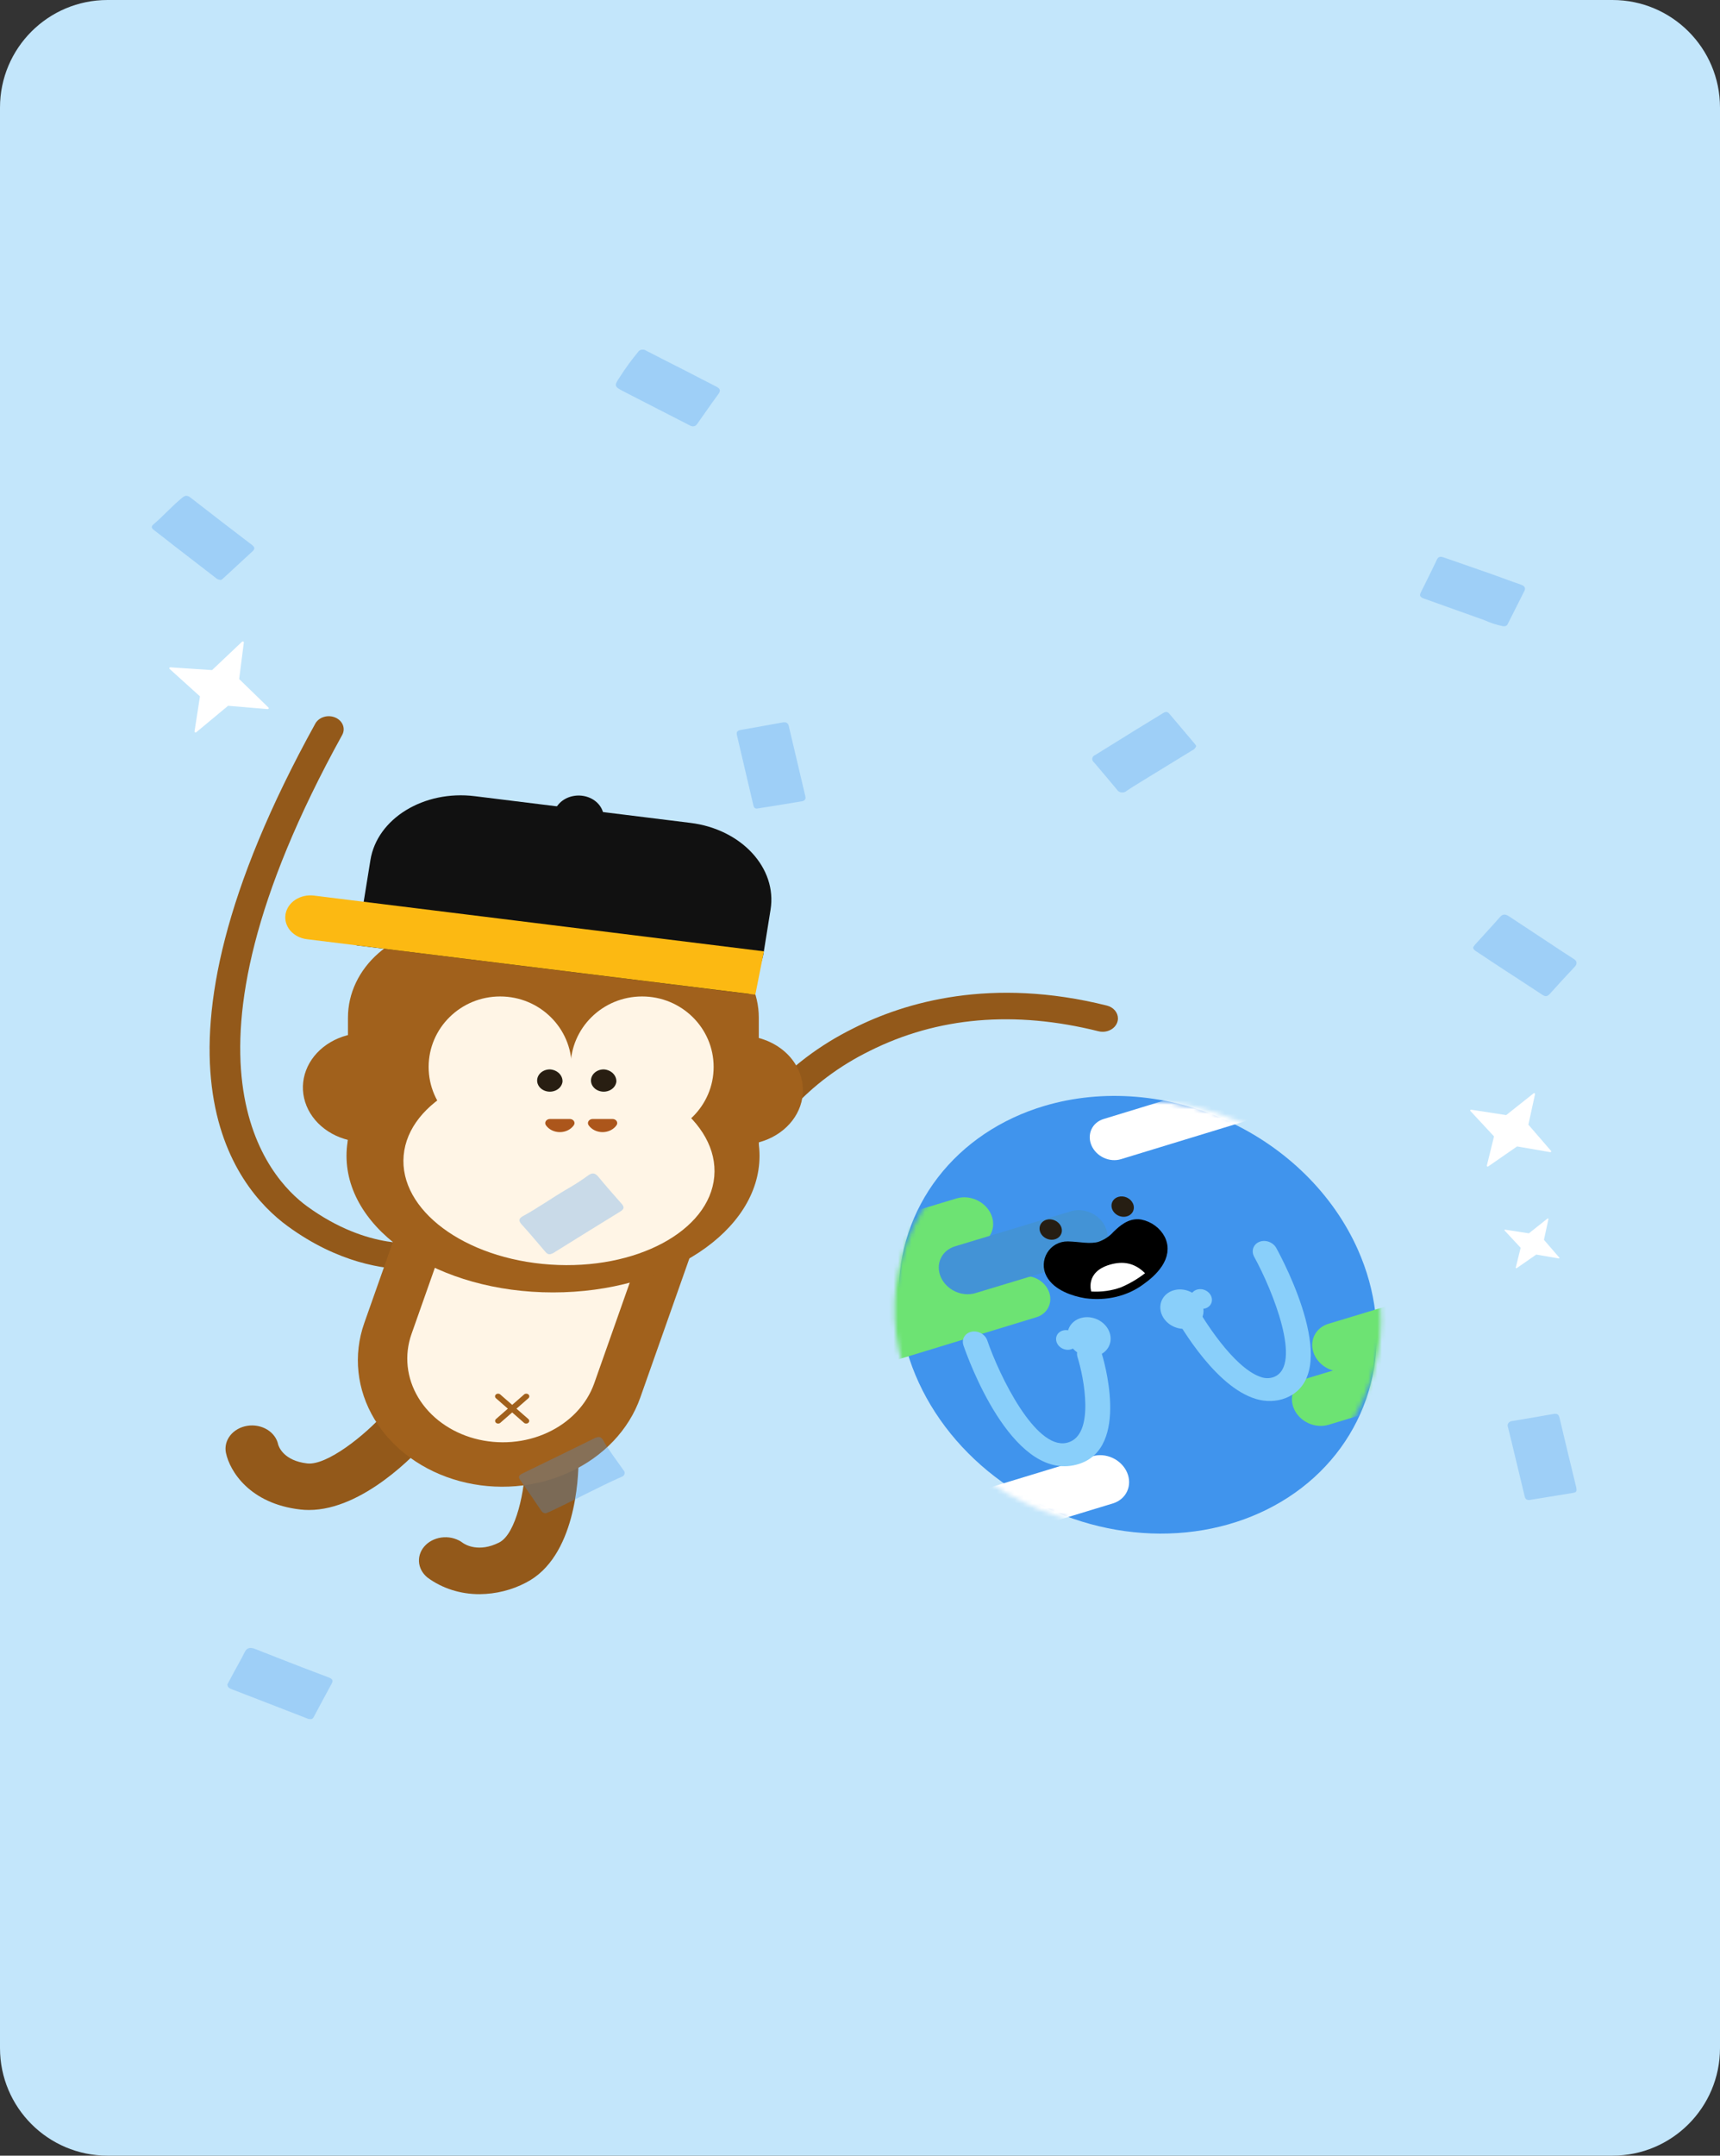 <svg xmlns="http://www.w3.org/2000/svg" width="384" height="481" viewBox="0 0 384 481" fill="none"><rect x="0" y="0" width="384" height="481" fill="#333333" stroke="none"/><path d="M360 0H24C10.745 0 0 10.745 0 24V457C0 470.255 10.745 481 24 481H360C373.255 481 384 470.255 384 457V24C384 10.745 373.255 0 360 0Z" fill="#C3E6FB"></path><g clip-path="url(#clip0_605_8005)"><path d="M107.088 355.713C102.816 355.732 98.678 354.412 95.423 351.992C94.283 351.064 93.605 349.782 93.537 348.421C93.469 347.06 94.015 345.73 95.059 344.719C96.102 343.708 97.559 343.097 99.113 343.018C100.668 342.939 102.195 343.399 103.365 344.297C103.827 344.622 106.863 346.507 111.455 344.177C115.222 342.265 117.273 332.39 117.306 325.997C117.31 324.622 117.939 323.305 119.053 322.336C120.167 321.366 121.676 320.824 123.248 320.827C124.819 320.831 126.325 321.381 127.433 322.356C128.541 323.331 129.161 324.651 129.157 326.025C129.148 329.563 128.539 347.493 117.403 353.146C114.288 354.792 110.726 355.678 107.088 355.713V355.713Z" fill="#93591A"></path><path d="M68.963 336.931C68.323 336.931 67.684 336.895 67.049 336.822C55.745 335.522 51.291 328.258 50.442 324.174C50.16 322.822 50.505 321.427 51.399 320.296C52.294 319.166 53.665 318.393 55.211 318.147C56.757 317.901 58.351 318.202 59.644 318.984C60.936 319.767 61.82 320.966 62.101 322.319C62.241 322.823 63.331 325.937 68.594 326.542C72.94 327.042 81.443 320.316 85.907 315.268C86.383 314.73 86.976 314.279 87.651 313.941C88.327 313.603 89.072 313.385 89.844 313.299C90.616 313.213 91.4 313.261 92.15 313.44C92.901 313.619 93.604 313.925 94.22 314.342C94.835 314.758 95.35 315.277 95.737 315.868C96.123 316.459 96.372 317.111 96.471 317.786C96.569 318.461 96.514 319.147 96.31 319.804C96.105 320.46 95.755 321.076 95.279 321.614C92.928 324.272 81.085 336.931 68.963 336.931Z" fill="#93591A"></path><path d="M91.361 283.229C85.822 283.229 75.564 281.868 64.249 273.618C52.28 264.892 28.92 236.494 70.395 161.458C70.585 161.114 70.852 160.805 71.179 160.551C71.505 160.296 71.886 160.1 72.3 159.974C72.713 159.848 73.151 159.795 73.588 159.817C74.025 159.839 74.453 159.936 74.847 160.103C75.241 160.27 75.593 160.503 75.885 160.789C76.176 161.074 76.4 161.408 76.543 161.769C76.687 162.131 76.748 162.514 76.723 162.896C76.698 163.279 76.587 163.653 76.396 163.997C35.861 237.33 60.116 263.015 68.516 269.138C82.369 279.239 93.73 277.298 94.206 277.21C95.069 277.042 95.972 277.181 96.718 277.597C97.464 278.012 97.991 278.669 98.182 279.424C98.374 280.179 98.215 280.969 97.741 281.622C97.266 282.274 96.515 282.735 95.652 282.903C94.238 283.141 92.8 283.25 91.361 283.229V283.229Z" fill="#93591A"></path><path d="M249.587 227.241C249.587 227.703 249.465 228.157 249.229 228.57C248.994 228.983 248.653 229.343 248.232 229.62C247.811 229.898 247.322 230.087 246.804 230.172C246.286 230.256 245.752 230.235 245.245 230.109C226.504 225.424 209.313 226.904 194.147 234.507C187.425 237.813 181.507 242.238 176.727 247.532C176.469 247.851 176.141 248.124 175.763 248.332C175.385 248.541 174.963 248.683 174.523 248.75C174.082 248.816 173.63 248.806 173.194 248.72C172.758 248.634 172.345 248.473 171.98 248.247C171.614 248.022 171.303 247.735 171.064 247.404C170.825 247.073 170.663 246.705 170.588 246.319C170.512 245.933 170.523 245.538 170.622 245.157C170.72 244.775 170.904 244.414 171.162 244.094C176.426 238.149 182.991 233.18 190.474 229.479C202.084 223.591 221.335 217.933 247.116 224.377C247.828 224.555 248.454 224.93 248.899 225.447C249.345 225.964 249.587 226.593 249.587 227.24" fill="#93591A"></path><path d="M102.623 330.485C94.452 328.278 87.619 323.321 83.625 316.706C79.632 310.091 78.806 302.359 81.329 295.211L92.718 262.946L154.333 279.591L142.944 311.856C140.421 319.004 134.756 324.982 127.194 328.476C119.632 331.97 110.794 332.692 102.623 330.485" fill="#A1611C"></path><path d="M105.973 320.996C103.295 320.272 100.806 319.094 98.648 317.529C96.49 315.964 94.706 314.043 93.397 311.874C92.088 309.706 91.28 307.333 91.019 304.892C90.758 302.451 91.049 299.988 91.877 297.645L101.524 270.314C101.737 269.71 102.216 269.205 102.855 268.909C103.494 268.614 104.241 268.553 104.932 268.739L140.513 278.352C141.204 278.538 141.781 278.957 142.119 279.516C142.456 280.075 142.526 280.729 142.313 281.333L132.665 308.662C131.838 311.005 130.491 313.182 128.702 315.07C126.914 316.958 124.717 318.519 122.238 319.664C119.76 320.809 117.048 321.516 114.257 321.744C111.466 321.972 108.651 321.717 105.973 320.994" fill="#FFF5E6"></path><path d="M95.451 242.658C95.451 245.065 94.635 247.419 93.106 249.421C91.577 251.422 89.404 252.982 86.862 253.904C84.319 254.825 81.522 255.066 78.823 254.596C76.124 254.127 73.644 252.967 71.698 251.265C69.752 249.563 68.427 247.394 67.89 245.033C67.353 242.672 67.629 240.224 68.682 238C69.735 235.776 71.519 233.875 73.807 232.537C76.095 231.2 78.785 230.486 81.537 230.486C85.227 230.486 88.766 231.768 91.376 234.051C93.985 236.334 95.451 239.43 95.451 242.658" fill="#A1611C"></path><path d="M88.883 242.658C88.883 243.928 88.453 245.17 87.646 246.227C86.839 247.283 85.693 248.106 84.351 248.592C83.009 249.078 81.533 249.206 80.109 248.958C78.684 248.71 77.376 248.098 76.349 247.2C75.322 246.302 74.623 245.157 74.34 243.911C74.056 242.665 74.202 241.374 74.757 240.2C75.313 239.026 76.254 238.023 77.462 237.317C78.669 236.611 80.089 236.235 81.541 236.235C83.488 236.235 85.356 236.911 86.733 238.116C88.11 239.321 88.883 240.954 88.883 242.658" fill="#A1611C"></path><path d="M179.256 243.254C179.256 245.661 178.44 248.015 176.911 250.016C175.382 252.018 173.209 253.578 170.666 254.5C168.124 255.421 165.326 255.662 162.627 255.192C159.928 254.723 157.449 253.563 155.503 251.861C153.557 250.159 152.232 247.99 151.695 245.629C151.158 243.267 151.434 240.82 152.487 238.596C153.54 236.372 155.323 234.471 157.612 233.133C159.9 231.796 162.59 231.082 165.342 231.082C169.032 231.082 172.571 232.364 175.18 234.647C177.79 236.93 179.256 240.026 179.256 243.254" fill="#A1611C"></path><path d="M172.688 243.254C172.688 244.524 172.258 245.766 171.451 246.822C170.644 247.879 169.497 248.702 168.156 249.188C166.814 249.674 165.338 249.802 163.913 249.554C162.489 249.306 161.181 248.694 160.154 247.796C159.127 246.898 158.428 245.753 158.145 244.507C157.861 243.261 158.007 241.969 158.562 240.796C159.118 239.622 160.059 238.619 161.267 237.913C162.474 237.207 163.894 236.831 165.346 236.831C167.293 236.831 169.161 237.507 170.538 238.712C171.915 239.917 172.688 241.55 172.688 243.254" fill="#A1611C"></path><path d="M169.568 257.903C169.568 274.737 148.927 288.384 123.465 288.384C98.004 288.384 77.362 274.734 77.362 257.903C77.362 241.071 98.004 227.421 123.465 227.421C148.927 227.421 169.568 241.071 169.568 257.903Z" fill="#A1611C"></path><path d="M169.405 259.151H77.683V227.066C77.683 221.675 80.131 216.504 84.489 212.692C88.847 208.88 94.757 206.738 100.92 206.738H146.168C152.331 206.738 158.241 208.88 162.599 212.692C166.956 216.504 169.405 221.675 169.405 227.066V259.151Z" fill="#A1611C"></path><path d="M159.464 262.55C158.381 274.691 141.98 283.473 122.831 282.166C103.683 280.859 89.037 269.957 90.12 257.817C91.201 245.677 107.604 236.894 126.752 238.201C145.901 239.508 160.546 250.41 159.464 262.55Z" fill="#FFF5E6"></path><path d="M127.63 238.072C127.63 246.76 120.482 253.803 111.662 253.803C102.843 253.803 95.695 246.76 95.695 238.072C95.695 229.385 102.843 222.342 111.662 222.342C120.482 222.342 127.63 229.385 127.63 238.072Z" fill="#FFF5E6"></path><path d="M125.581 241.397C125.517 241.874 125.296 242.323 124.946 242.692C124.596 243.061 124.132 243.334 123.609 243.477C123.086 243.621 122.527 243.629 121.999 243.501C121.471 243.373 120.996 243.114 120.632 242.755C120.268 242.397 120.031 241.954 119.948 241.48C119.865 241.006 119.94 240.522 120.165 240.084C120.39 239.647 120.754 239.276 121.214 239.015C121.674 238.755 122.211 238.617 122.759 238.617C123.554 238.66 124.296 238.977 124.825 239.498C125.354 240.019 125.626 240.702 125.581 241.397" fill="#281E12"></path><path d="M159.325 238.072C159.325 246.76 152.176 253.803 143.357 253.803C134.538 253.803 127.39 246.76 127.39 238.072C127.39 229.385 134.538 222.342 143.357 222.342C152.176 222.342 159.325 229.385 159.325 238.072Z" fill="#FFF5E6"></path><path d="M137.604 241.397C137.539 241.874 137.318 242.323 136.969 242.692C136.619 243.061 136.154 243.334 135.631 243.477C135.108 243.621 134.549 243.629 134.021 243.501C133.493 243.373 133.018 243.114 132.655 242.755C132.291 242.397 132.053 241.954 131.97 241.48C131.887 241.006 131.962 240.522 132.187 240.084C132.412 239.647 132.776 239.276 133.236 239.015C133.697 238.755 134.233 238.617 134.781 238.617C135.576 238.66 136.319 238.977 136.847 239.498C137.376 240.019 137.648 240.702 137.604 241.397" fill="#281E12"></path><path d="M79.624 210.942L167.043 221.765C168.098 221.896 170.292 213.781 170.432 212.919L172.032 202.976C173.534 193.693 165.536 185.026 154.168 183.617L106.001 177.654C94.632 176.246 84.2 182.631 82.698 191.916L79.624 210.942Z" fill="#111111"></path><path d="M128.389 187.273C129.488 187.41 130.608 187.258 131.608 186.838C132.608 186.417 133.443 185.747 134.007 184.911C134.572 184.075 134.84 183.112 134.779 182.143C134.717 181.174 134.328 180.242 133.661 179.466C132.994 178.69 132.079 178.105 131.032 177.784C129.985 177.463 128.852 177.422 127.778 177.664C126.704 177.906 125.735 178.422 124.996 179.146C124.257 179.87 123.779 180.769 123.625 181.73C123.417 183.018 123.802 184.325 124.696 185.364C125.589 186.403 126.917 187.09 128.389 187.273" fill="#111111"></path><path d="M68.509 209.566L168.632 221.943L170.545 212.274L70.089 199.837C69.359 199.746 68.615 199.783 67.901 199.944C67.187 200.104 66.516 200.387 65.926 200.775C65.337 201.162 64.84 201.648 64.465 202.204C64.09 202.759 63.844 203.374 63.741 204.013C63.637 204.652 63.679 205.302 63.863 205.927C64.047 206.552 64.37 207.139 64.813 207.655C65.256 208.17 65.811 208.604 66.446 208.933C67.081 209.261 67.784 209.476 68.514 209.566" fill="#FCB912"></path><path d="M122.777 249.681C122.588 249.681 122.403 249.726 122.241 249.81C122.079 249.895 121.946 250.015 121.855 250.16C121.764 250.305 121.719 250.468 121.725 250.633C121.731 250.798 121.787 250.958 121.888 251.098C122.217 251.566 122.68 251.952 123.23 252.218C123.781 252.484 124.401 252.621 125.029 252.615C125.658 252.609 126.275 252.461 126.819 252.184C127.362 251.908 127.815 251.514 128.133 251.039C128.221 250.899 128.266 250.741 128.263 250.581C128.26 250.421 128.209 250.265 128.116 250.127C128.022 249.99 127.889 249.876 127.729 249.798C127.57 249.72 127.39 249.679 127.207 249.681H122.777Z" fill="#AC561B"></path><path d="M132.313 249.681C132.124 249.681 131.939 249.726 131.777 249.81C131.615 249.895 131.482 250.015 131.391 250.16C131.3 250.305 131.255 250.468 131.261 250.633C131.267 250.798 131.323 250.958 131.424 251.098C131.753 251.566 132.216 251.952 132.766 252.218C133.317 252.484 133.937 252.621 134.565 252.615C135.194 252.609 135.811 252.461 136.355 252.184C136.898 251.908 137.351 251.514 137.669 251.039C137.757 250.899 137.802 250.741 137.799 250.581C137.796 250.421 137.745 250.265 137.652 250.127C137.558 249.99 137.425 249.876 137.265 249.798C137.106 249.72 136.926 249.679 136.743 249.681H132.313Z" fill="#AC561B"></path><path d="M115.31 314.32L117.962 312C118.027 311.946 118.079 311.88 118.115 311.807C118.151 311.734 118.17 311.656 118.171 311.577C118.172 311.497 118.155 311.419 118.121 311.345C118.087 311.272 118.036 311.205 117.972 311.149C117.908 311.093 117.832 311.049 117.748 311.019C117.664 310.989 117.574 310.974 117.484 310.974C117.393 310.975 117.303 310.992 117.22 311.023C117.137 311.055 117.062 311.1 116.999 311.157L114.348 313.477L111.691 311.157C111.628 311.1 111.553 311.055 111.47 311.023C111.387 310.992 111.297 310.975 111.206 310.974C111.116 310.974 111.026 310.989 110.942 311.019C110.858 311.049 110.782 311.093 110.718 311.149C110.654 311.205 110.603 311.272 110.569 311.345C110.535 311.419 110.518 311.497 110.519 311.577C110.52 311.656 110.539 311.734 110.575 311.807C110.611 311.88 110.663 311.946 110.728 312L113.38 314.32L110.728 316.639C110.605 316.752 110.537 316.902 110.538 317.058C110.54 317.214 110.612 317.363 110.737 317.474C110.863 317.584 111.034 317.647 111.212 317.648C111.39 317.65 111.562 317.59 111.691 317.482L114.348 315.163L116.999 317.482C117.128 317.59 117.3 317.65 117.478 317.648C117.656 317.647 117.826 317.584 117.952 317.474C118.078 317.363 118.15 317.214 118.152 317.058C118.153 316.902 118.085 316.752 117.962 316.639L115.31 314.32Z" fill="#A1611C"></path><g opacity="0.282"><path d="M179.814 177.774C179.85 177.886 179.858 178.004 179.837 178.119C179.816 178.235 179.766 178.345 179.691 178.442C179.616 178.538 179.518 178.62 179.404 178.68C179.289 178.74 179.161 178.778 179.028 178.791C175.731 179.345 172.43 179.884 169.124 180.405C168.474 180.508 168.29 180.1 168.182 179.637C166.979 174.459 165.765 169.282 164.541 164.106C164.374 163.408 164.499 163.018 165.405 162.863C168.481 162.338 171.549 161.779 174.617 161.221C175.422 161.075 175.921 161.232 176.097 161.988C177.316 167.207 178.546 172.423 179.788 177.639C179.805 177.715 179.817 177.79 179.814 177.773" fill="#4094ED"></path><path d="M335.287 139.669C333.921 139.372 332.6 138.932 331.354 138.359C326.867 136.788 322.408 135.147 317.922 133.563C317.075 133.265 316.826 132.938 317.213 132.174C318.456 129.738 319.637 127.278 320.824 124.821C321.156 124.136 321.679 124.156 322.364 124.396C325.933 125.645 329.51 126.866 333.072 128.12C335.213 128.87 337.309 129.694 339.46 130.416C340.384 130.726 340.683 131.162 340.3 131.917C339.076 134.36 337.846 136.801 336.608 139.241C336.404 139.65 336.073 139.853 335.283 139.67" fill="#4094ED"></path><path d="M121.846 337.664C121.202 337.65 120.983 337.299 120.754 336.965C119.224 334.735 117.721 332.489 116.157 330.274C115.67 329.585 115.784 329.194 116.609 328.795C122.016 326.178 127.408 323.543 132.786 320.89C133.69 320.444 134.242 320.622 134.645 321.342C135.961 323.674 137.654 325.822 139.192 328.045C139.311 328.163 139.394 328.305 139.434 328.459C139.474 328.612 139.469 328.772 139.419 328.923C139.37 329.074 139.277 329.212 139.151 329.324C139.024 329.435 138.867 329.517 138.695 329.562C133.263 331.971 128.114 334.799 122.749 337.308C122.433 337.456 122.094 337.565 121.845 337.665" fill="#4094ED"></path><path d="M154.741 95.139C154.424 95.124 154.12 95.026 153.869 94.856C149.129 92.42 144.386 89.988 139.641 87.559C137.101 86.257 136.968 86.193 138.43 84.056C139.641 82.155 140.98 80.319 142.44 78.557C142.521 78.418 142.638 78.296 142.78 78.203C142.923 78.109 143.088 78.044 143.264 78.015C143.439 77.985 143.62 77.99 143.793 78.031C143.965 78.071 144.125 78.146 144.26 78.248C147.279 79.817 150.332 81.342 153.365 82.892C155.541 84.005 157.699 85.145 159.882 86.248C160.743 86.682 160.977 87.127 160.392 87.923C158.755 90.141 157.202 92.403 155.613 94.646C155.528 94.786 155.403 94.905 155.251 94.991C155.099 95.077 154.924 95.128 154.743 95.139" fill="#4094ED"></path><path d="M341.382 334.698C340.561 334.716 340.464 334.196 340.346 333.694C339.359 329.583 338.371 325.471 337.381 321.36C337.145 320.378 336.884 319.401 336.653 318.416C336.589 318.268 336.567 318.109 336.587 317.953C336.607 317.796 336.669 317.646 336.769 317.514C336.868 317.383 337.002 317.274 337.16 317.197C337.317 317.12 337.493 317.076 337.673 317.07C340.704 316.565 343.734 316.057 346.755 315.515C347.616 315.362 347.989 315.588 348.162 316.318C349.403 321.568 350.676 326.811 351.946 332.056C352.071 332.575 352.009 332.983 351.281 333.101C348.071 333.623 344.861 334.146 341.65 334.668C341.562 334.683 341.47 334.686 341.381 334.694" fill="#4094ED"></path><path d="M49.179 129.412C48.743 129.337 48.346 129.141 48.046 128.854C44.82 126.374 41.599 123.889 38.384 121.398C37.043 120.361 35.733 119.3 34.373 118.276C33.827 117.862 33.696 117.485 34.248 117.019C36.497 115.115 38.38 112.927 40.679 111.058C41.418 110.457 41.878 110.517 42.596 111.076C47.104 114.59 51.637 118.08 56.197 121.547C56.816 122.019 57.023 122.419 56.4 122.991C54.212 124.995 52.041 127.013 49.861 129.024C49.679 129.192 49.519 129.393 49.181 129.412" fill="#4094ED"></path><path d="M267.056 166.479C266.984 166.697 266.86 166.898 266.693 167.071C266.525 167.243 266.318 167.383 266.085 167.481C262.223 169.848 258.361 172.214 254.5 174.581C253.507 175.19 252.513 175.799 251.555 176.446C251.411 176.587 251.23 176.696 251.027 176.762C250.825 176.828 250.607 176.85 250.392 176.826C250.177 176.802 249.972 176.733 249.795 176.625C249.618 176.516 249.473 176.372 249.374 176.203C247.668 174.163 245.972 172.116 244.231 170.097C244.089 169.987 243.98 169.848 243.916 169.692C243.852 169.536 243.834 169.369 243.864 169.205C243.893 169.041 243.97 168.887 244.087 168.756C244.203 168.625 244.356 168.522 244.53 168.457C247.652 166.537 250.751 164.589 253.864 162.664C255.772 161.485 257.71 160.344 259.608 159.152C260.188 158.789 260.608 158.714 261.074 159.271C262.965 161.53 264.881 163.774 266.785 166.028C266.89 166.17 266.982 166.319 267.059 166.474" fill="#4094ED"></path><path d="M122.778 279.867C122.239 279.896 121.971 279.572 121.702 279.26C119.96 277.24 118.268 275.188 116.458 273.212C115.707 272.39 115.837 271.85 116.78 271.338C120.106 269.527 123.127 267.359 126.372 265.455C128.072 264.498 129.702 263.45 131.255 262.318C132.137 261.65 132.822 261.647 133.569 262.56C135.251 264.612 137.032 266.614 138.797 268.619C139.409 269.312 139.372 269.788 138.486 270.33C133.624 273.303 128.798 276.318 123.96 279.32C123.623 279.584 123.216 279.772 122.777 279.867" fill="#4094ED"></path><path d="M328.892 211.369C329.028 211.154 329.178 210.945 329.341 210.745C331.193 208.693 333.082 206.671 334.898 204.599C335.686 203.703 336.379 204.124 337.082 204.584C340.278 206.679 343.455 208.792 346.644 210.895C348.186 211.913 349.717 212.947 351.289 213.928C352.284 214.553 352.136 215.122 351.446 215.85C349.598 217.804 347.782 219.779 346 221.774C345.462 222.376 345.026 222.426 344.325 221.963C341.318 219.97 338.276 218.016 335.254 216.037C333.385 214.813 331.532 213.571 329.669 212.341C329.312 212.105 328.908 211.901 328.892 211.369" fill="#4094ED"></path><path d="M50.764 375.848C51.237 374.963 51.758 373.983 52.286 373.005C53.06 371.571 53.895 370.16 54.596 368.701C55.131 367.589 55.898 367.512 57.059 367.976C60.548 369.367 64.058 370.719 67.563 372.08C69.463 372.815 71.37 373.539 73.282 374.252C74.046 374.536 74.506 374.851 74.063 375.652C72.737 378.06 71.449 380.482 70.162 382.905C69.875 383.447 69.616 383.85 68.75 383.512C63.141 381.322 57.524 379.161 51.91 376.987C51.375 376.779 50.797 376.595 50.763 375.851" fill="#4094ED"></path></g><path d="M303.13 278.788C307.245 288.006 308.387 297.872 306.411 307.139C304.434 316.405 299.428 324.656 292.026 330.847C284.623 337.038 275.156 340.892 264.823 341.922C254.49 342.951 243.754 341.11 233.972 336.63C224.191 332.151 215.804 325.235 209.872 316.756C203.939 308.278 200.728 298.618 200.645 288.998C200.561 279.378 203.608 270.231 209.401 262.712C215.194 255.194 223.473 249.642 233.19 246.759C246.22 242.893 260.909 244.095 274.025 250.102C287.142 256.108 297.611 266.427 303.13 278.788" fill="#4094ED"></path><mask id="mask0_605_8005" style="mask-type:alpha" maskUnits="userSpaceOnUse" x="199" y="245" width="110" height="97"><path d="M304.777 277.468C308.567 286.425 309.293 296.113 306.865 305.307C304.437 314.501 298.962 322.789 291.134 329.122C283.306 335.454 273.475 339.548 262.886 340.884C252.297 342.221 241.424 340.74 231.643 336.63C221.861 332.52 213.611 325.965 207.935 317.793C202.258 309.622 199.411 300.202 199.753 290.723C200.095 281.245 203.611 272.134 209.855 264.544C216.1 256.953 224.794 251.223 234.837 248.079C248.304 243.863 263.239 244.59 276.355 250.102C289.471 255.613 299.695 265.457 304.777 277.468" fill="#4094ED"></path></mask><g mask="url(#mask0_605_8005)"><path d="M327.022 297.987L301.147 305.813C299.703 306.25 298.077 306.119 296.627 305.45C295.178 304.781 294.023 303.629 293.417 302.246C292.812 300.863 292.805 299.363 293.398 298.076C293.991 296.789 295.135 295.821 296.579 295.384L322.453 287.558C323.897 287.121 325.523 287.252 326.973 287.921C328.422 288.59 329.577 289.742 330.183 291.125C330.788 292.508 330.795 294.008 330.202 295.295C329.609 296.582 328.465 297.55 327.021 297.987" fill="#6DE373"></path><path d="M322.489 310.09L296.614 317.917C295.17 318.353 293.544 318.223 292.095 317.554C290.645 316.885 289.49 315.732 288.885 314.349C288.279 312.966 288.272 311.467 288.865 310.18C289.458 308.893 290.602 307.925 292.047 307.488L317.92 299.662C319.365 299.225 320.99 299.355 322.44 300.024C323.89 300.693 325.044 301.846 325.65 303.229C326.256 304.612 326.263 306.112 325.67 307.399C325.077 308.685 323.932 309.654 322.488 310.091" fill="#6DE373"></path><path d="M218.109 277.838L192.235 285.665C190.791 286.101 189.165 285.971 187.715 285.302C186.266 284.633 185.111 283.48 184.505 282.097C183.9 280.714 183.892 279.215 184.485 277.928C185.078 276.641 186.223 275.673 187.667 275.236L213.541 267.41C214.985 266.973 216.611 267.103 218.061 267.772C219.51 268.441 220.665 269.594 221.27 270.977C221.876 272.36 221.883 273.86 221.29 275.147C220.697 276.433 219.553 277.402 218.109 277.839" fill="#6DE373"></path><path d="M217.75 288.954L191.875 296.78C190.431 297.217 188.805 297.087 187.356 296.418C185.906 295.749 184.751 294.596 184.146 293.213C183.54 291.83 183.533 290.33 184.126 289.044C184.719 287.757 185.863 286.788 187.308 286.352L213.181 278.526C214.626 278.089 216.251 278.219 217.701 278.888C219.151 279.557 220.305 280.71 220.911 282.093C221.517 283.476 221.524 284.976 220.931 286.262C220.338 287.549 219.193 288.518 217.749 288.954" fill="#6DE373"></path><path d="M231.408 293.907L193.765 305.4C192.537 305.775 191.155 305.663 189.922 305.089C188.69 304.515 187.708 303.525 187.193 302.338C186.678 301.151 186.672 299.864 187.176 298.76C187.68 297.655 188.653 296.824 189.882 296.449L227.524 284.956C228.752 284.581 230.135 284.693 231.367 285.267C232.6 285.842 233.582 286.831 234.097 288.018C234.612 289.205 234.618 290.492 234.113 291.597C233.609 292.701 232.636 293.532 231.408 293.907" fill="#6DE373"></path><path d="M287.894 247.162L250.261 258.652C249.031 259.028 247.648 258.916 246.414 258.341C245.18 257.766 244.198 256.776 243.682 255.588C243.167 254.4 243.161 253.111 243.665 252.006C244.17 250.9 245.144 250.068 246.373 249.693L284.007 238.203C285.236 237.828 286.62 237.94 287.853 238.515C289.087 239.089 290.07 240.08 290.585 241.268C291.101 242.456 291.107 243.744 290.602 244.85C290.098 245.955 289.123 246.787 287.894 247.162" fill="white"></path><path d="M248.45 335.467L212.548 346.385C211.1 346.826 209.469 346.694 208.015 346.02C206.562 345.345 205.404 344.183 204.796 342.788C204.189 341.394 204.182 339.882 204.776 338.584C205.371 337.287 206.519 336.31 207.967 335.87L243.869 324.951C245.318 324.511 246.948 324.642 248.402 325.317C249.856 325.991 251.013 327.154 251.621 328.548C252.228 329.943 252.235 331.455 251.641 332.752C251.046 334.05 249.898 335.026 248.45 335.467Z" fill="white"></path><path d="M243.649 280.712L217.777 288.535C216.333 288.972 214.707 288.841 213.257 288.171C211.807 287.502 210.652 286.348 210.046 284.965C209.44 283.581 209.432 282.081 210.025 280.794C210.617 279.506 211.761 278.538 213.206 278.101L239.077 270.279C240.521 269.842 242.147 269.973 243.596 270.643C245.046 271.312 246.201 272.466 246.807 273.849C247.414 275.233 247.421 276.733 246.829 278.02C246.236 279.307 245.092 280.276 243.648 280.712" fill="#4393D6"></path><path d="M236.88 273.66C237.071 274.09 237.123 274.55 237.029 274.983C236.936 275.415 236.7 275.801 236.353 276.09C236.006 276.38 235.563 276.561 235.08 276.611C234.596 276.66 234.094 276.576 233.637 276.369C233.18 276.161 232.789 275.84 232.512 275.446C232.235 275.051 232.086 274.601 232.083 274.152C232.08 273.704 232.223 273.276 232.494 272.924C232.765 272.572 233.153 272.312 233.607 272.175C234.218 271.993 234.905 272.048 235.518 272.327C236.13 272.605 236.619 273.086 236.875 273.662" fill="#261E13"></path><path d="M252.945 268.545C253.136 268.975 253.188 269.435 253.094 269.868C253 270.3 252.765 270.686 252.418 270.975C252.071 271.265 251.628 271.446 251.144 271.496C250.661 271.545 250.159 271.461 249.702 271.254C249.245 271.046 248.853 270.725 248.577 270.331C248.3 269.936 248.151 269.486 248.147 269.037C248.144 268.589 248.287 268.161 248.559 267.809C248.83 267.457 249.217 267.197 249.672 267.06C250.282 266.878 250.97 266.933 251.582 267.212C252.195 267.49 252.683 267.971 252.94 268.547" fill="#261E13"></path><path d="M242.518 288.201C244.664 288.488 246.811 288.388 248.837 287.906C250.864 287.424 252.73 286.57 254.328 285.394C256.961 283.556 260.449 280.245 258.712 276.701C258.318 275.927 257.728 275.238 256.995 274.696C256.263 274.154 255.411 273.777 254.516 273.597C252.51 273.256 250.886 274.752 249.689 275.893C248.621 277.088 247.228 277.999 245.629 278.548C243.278 279.194 240.833 278.549 238.394 278.501C235.432 278.443 233.621 281.582 234.974 284.082C236.316 286.563 239.838 287.757 242.521 288.202" fill="black"></path><path d="M242.518 288.201C244.664 288.488 246.811 288.388 248.837 287.906C250.864 287.424 252.73 286.57 254.328 285.394C256.961 283.556 260.449 280.245 258.712 276.701C258.318 275.927 257.728 275.238 256.995 274.696C256.263 274.154 255.411 273.777 254.516 273.597C252.51 273.256 250.886 274.752 249.689 275.893C248.621 277.088 247.228 277.999 245.629 278.548C243.278 279.194 240.833 278.549 238.394 278.501C235.432 278.443 233.621 281.582 234.974 284.082C236.314 286.562 239.838 287.757 242.518 288.201Z" stroke="black" stroke-width="3"></path><path d="M247.703 282.215C250.734 281.306 253.33 281.792 255.638 284.099C254.007 285.367 252.191 286.428 250.234 287.26C248.17 288 245.919 288.314 243.628 288.183C243.628 288.183 242.205 283.864 247.703 282.215Z" fill="white"></path><path d="M240.71 326.708C240.379 326.807 240.036 326.891 239.676 326.964C225.666 329.741 216.132 303.217 215.091 300.184C214.869 299.525 214.934 298.836 215.273 298.268C215.611 297.7 216.195 297.299 216.898 297.152C217.6 297.005 218.363 297.125 219.02 297.485C219.677 297.845 220.175 298.416 220.405 299.073C223.176 307.134 231.13 323.337 238.024 321.969C238.173 321.939 238.319 321.903 238.46 321.861C244.501 320.059 241.97 307.276 240.565 302.83C240.355 302.167 240.435 301.478 240.789 300.915C241.142 300.352 241.739 299.962 242.449 299.83C243.159 299.698 243.923 299.835 244.574 300.211C245.225 300.587 245.709 301.171 245.919 301.835C246.199 302.728 252.53 323.175 240.71 326.708Z" fill="#89CFFA"></path><path d="M239.74 297.447C240.104 297.758 240.367 298.152 240.498 298.579C240.629 299.007 240.621 299.449 240.475 299.849C240.329 300.249 240.052 300.59 239.679 300.828C239.305 301.066 238.852 301.191 238.377 301.187C237.902 301.182 237.426 301.049 237.01 300.804C236.593 300.559 236.254 300.212 236.037 299.809C235.819 299.405 235.732 298.962 235.786 298.536C235.84 298.111 236.034 297.721 236.342 297.416C236.547 297.214 236.797 297.054 237.079 296.946C237.361 296.838 237.668 296.784 237.984 296.787C238.299 296.79 238.617 296.849 238.918 296.963C239.22 297.076 239.499 297.24 239.74 297.447" fill="#89CFFA"></path><path d="M246.256 295.223C246.983 295.844 247.511 296.633 247.773 297.488C248.035 298.343 248.019 299.228 247.727 300.028C247.436 300.829 246.881 301.511 246.134 301.988C245.387 302.464 244.481 302.714 243.531 302.705C242.58 302.696 241.628 302.43 240.794 301.939C239.961 301.448 239.284 300.755 238.848 299.947C238.412 299.14 238.238 298.254 238.347 297.402C238.456 296.55 238.844 295.77 239.461 295.161C239.871 294.756 240.372 294.437 240.935 294.221C241.498 294.005 242.113 293.897 242.744 293.902C243.375 293.908 244.01 294.028 244.613 294.254C245.216 294.481 245.774 294.81 246.257 295.222" fill="#89CFFA"></path><path d="M286.263 312.218C284.134 312.839 281.761 312.717 279.575 311.874C270.378 308.49 262.458 294.078 261.585 292.447C261.261 291.821 261.209 291.126 261.441 290.512C261.672 289.898 262.168 289.415 262.821 289.166C263.474 288.918 264.232 288.924 264.931 289.184C265.629 289.445 266.213 289.937 266.555 290.556C268.636 294.44 275.331 304.995 281.24 307.167C281.761 307.385 282.318 307.504 282.872 307.515C283.426 307.526 283.966 307.429 284.455 307.231C290.817 304.649 284.198 288.053 279.999 280.422C279.829 280.112 279.724 279.781 279.691 279.446C279.657 279.111 279.696 278.78 279.805 278.47C280.025 277.846 280.516 277.35 281.171 277.091C281.826 276.833 282.59 276.833 283.297 277.093C284.003 277.352 284.593 277.848 284.938 278.473C286.522 281.344 300.009 306.675 287.103 311.922C286.827 312.035 286.547 312.134 286.263 312.218Z" fill="#89CFFA"></path><path d="M265.762 289.49C265.727 289.919 265.835 290.36 266.07 290.756C266.306 291.152 266.659 291.487 267.085 291.717C267.511 291.946 267.991 292.062 268.464 292.048C268.937 292.033 269.382 291.891 269.742 291.637C270.103 291.384 270.363 291.032 270.489 290.625C270.616 290.217 270.603 289.774 270.453 289.35C270.303 288.926 270.022 288.541 269.646 288.244C269.27 287.946 268.816 287.749 268.34 287.678C268.025 287.631 267.707 287.64 267.407 287.706C267.106 287.771 266.828 287.891 266.589 288.06C266.35 288.228 266.153 288.441 266.011 288.686C265.869 288.932 265.784 289.205 265.762 289.49" fill="#89CFFA"></path><path d="M259.058 291.394C258.99 292.253 259.204 293.135 259.675 293.928C260.146 294.721 260.853 295.39 261.705 295.85C262.558 296.309 263.518 296.54 264.464 296.512C265.41 296.484 266.3 296.198 267.021 295.692C267.743 295.185 268.263 294.48 268.516 293.665C268.769 292.851 268.744 291.963 268.444 291.115C268.143 290.268 267.581 289.497 266.829 288.902C266.076 288.307 265.167 287.913 264.216 287.771C263.584 287.676 262.95 287.695 262.349 287.826C261.748 287.957 261.192 288.198 260.713 288.534C260.234 288.871 259.842 289.296 259.558 289.787C259.274 290.278 259.104 290.824 259.058 291.394" fill="#89CFFA"></path></g><path d="M342.384 243.96L336.262 248.818L328.457 247.61C328.417 247.604 328.377 247.609 328.34 247.624C328.303 247.638 328.273 247.663 328.252 247.693C328.232 247.723 328.223 247.758 328.225 247.794C328.228 247.829 328.243 247.862 328.268 247.889L333.55 253.57L331.943 260.097C331.934 260.132 331.938 260.169 331.954 260.201C331.97 260.234 331.997 260.262 332.031 260.281C332.066 260.299 332.106 260.308 332.147 260.306C332.188 260.304 332.227 260.291 332.259 260.269L338.694 255.805L346.089 257.085C346.127 257.091 346.167 257.088 346.203 257.075C346.239 257.062 346.27 257.04 346.291 257.012C346.313 256.984 346.325 256.951 346.326 256.917C346.326 256.883 346.315 256.849 346.295 256.821L341.219 250.951L342.712 244.11C342.717 244.075 342.71 244.039 342.692 244.008C342.674 243.977 342.645 243.951 342.609 243.935C342.574 243.918 342.533 243.912 342.494 243.916C342.454 243.92 342.416 243.935 342.386 243.958" fill="white"></path><path d="M345.481 271.906L341.331 275.2L336.039 274.379C336.012 274.375 335.984 274.378 335.959 274.388C335.934 274.398 335.913 274.414 335.899 274.435C335.886 274.456 335.879 274.48 335.881 274.503C335.883 274.527 335.894 274.55 335.911 274.568L339.492 278.419L338.403 282.845C338.397 282.869 338.399 282.894 338.41 282.916C338.42 282.939 338.439 282.958 338.462 282.97C338.486 282.983 338.513 282.989 338.541 282.988C338.569 282.986 338.595 282.977 338.617 282.962L342.98 279.936L347.994 280.802C348.02 280.807 348.047 280.805 348.072 280.796C348.096 280.788 348.117 280.773 348.132 280.753C348.147 280.734 348.156 280.712 348.156 280.688C348.156 280.665 348.148 280.642 348.134 280.623L344.692 276.645L345.702 272.006C345.705 271.983 345.7 271.959 345.687 271.938C345.674 271.918 345.655 271.901 345.631 271.89C345.607 271.879 345.58 271.875 345.553 271.878C345.527 271.881 345.501 271.891 345.481 271.906" fill="white"></path><path d="M54.039 143.187L47.344 149.523L38.047 148.901C38 148.898 37.953 148.908 37.911 148.929C37.87 148.95 37.836 148.982 37.815 149.02C37.794 149.058 37.786 149.1 37.793 149.141C37.8 149.182 37.822 149.22 37.854 149.249L44.642 155.383L43.426 163.222C43.42 163.264 43.428 163.306 43.45 163.343C43.472 163.38 43.507 163.409 43.549 163.428C43.592 163.446 43.64 163.452 43.688 163.446C43.735 163.439 43.78 163.42 43.815 163.391L50.922 157.484L59.744 158.228C59.789 158.232 59.835 158.224 59.876 158.205C59.917 158.186 59.951 158.157 59.974 158.122C59.996 158.087 60.007 158.047 60.005 158.007C60.002 157.967 59.986 157.929 59.959 157.898L53.395 151.518L54.441 143.329C54.443 143.287 54.431 143.246 54.406 143.211C54.381 143.176 54.344 143.149 54.3 143.134C54.256 143.118 54.208 143.115 54.161 143.125C54.114 143.134 54.072 143.156 54.039 143.187" fill="white"></path></g><defs><clipPath id="clip0_605_8005"><rect width="320" height="305.632" fill="white" transform="translate(32 78)"></rect></clipPath></defs></svg>